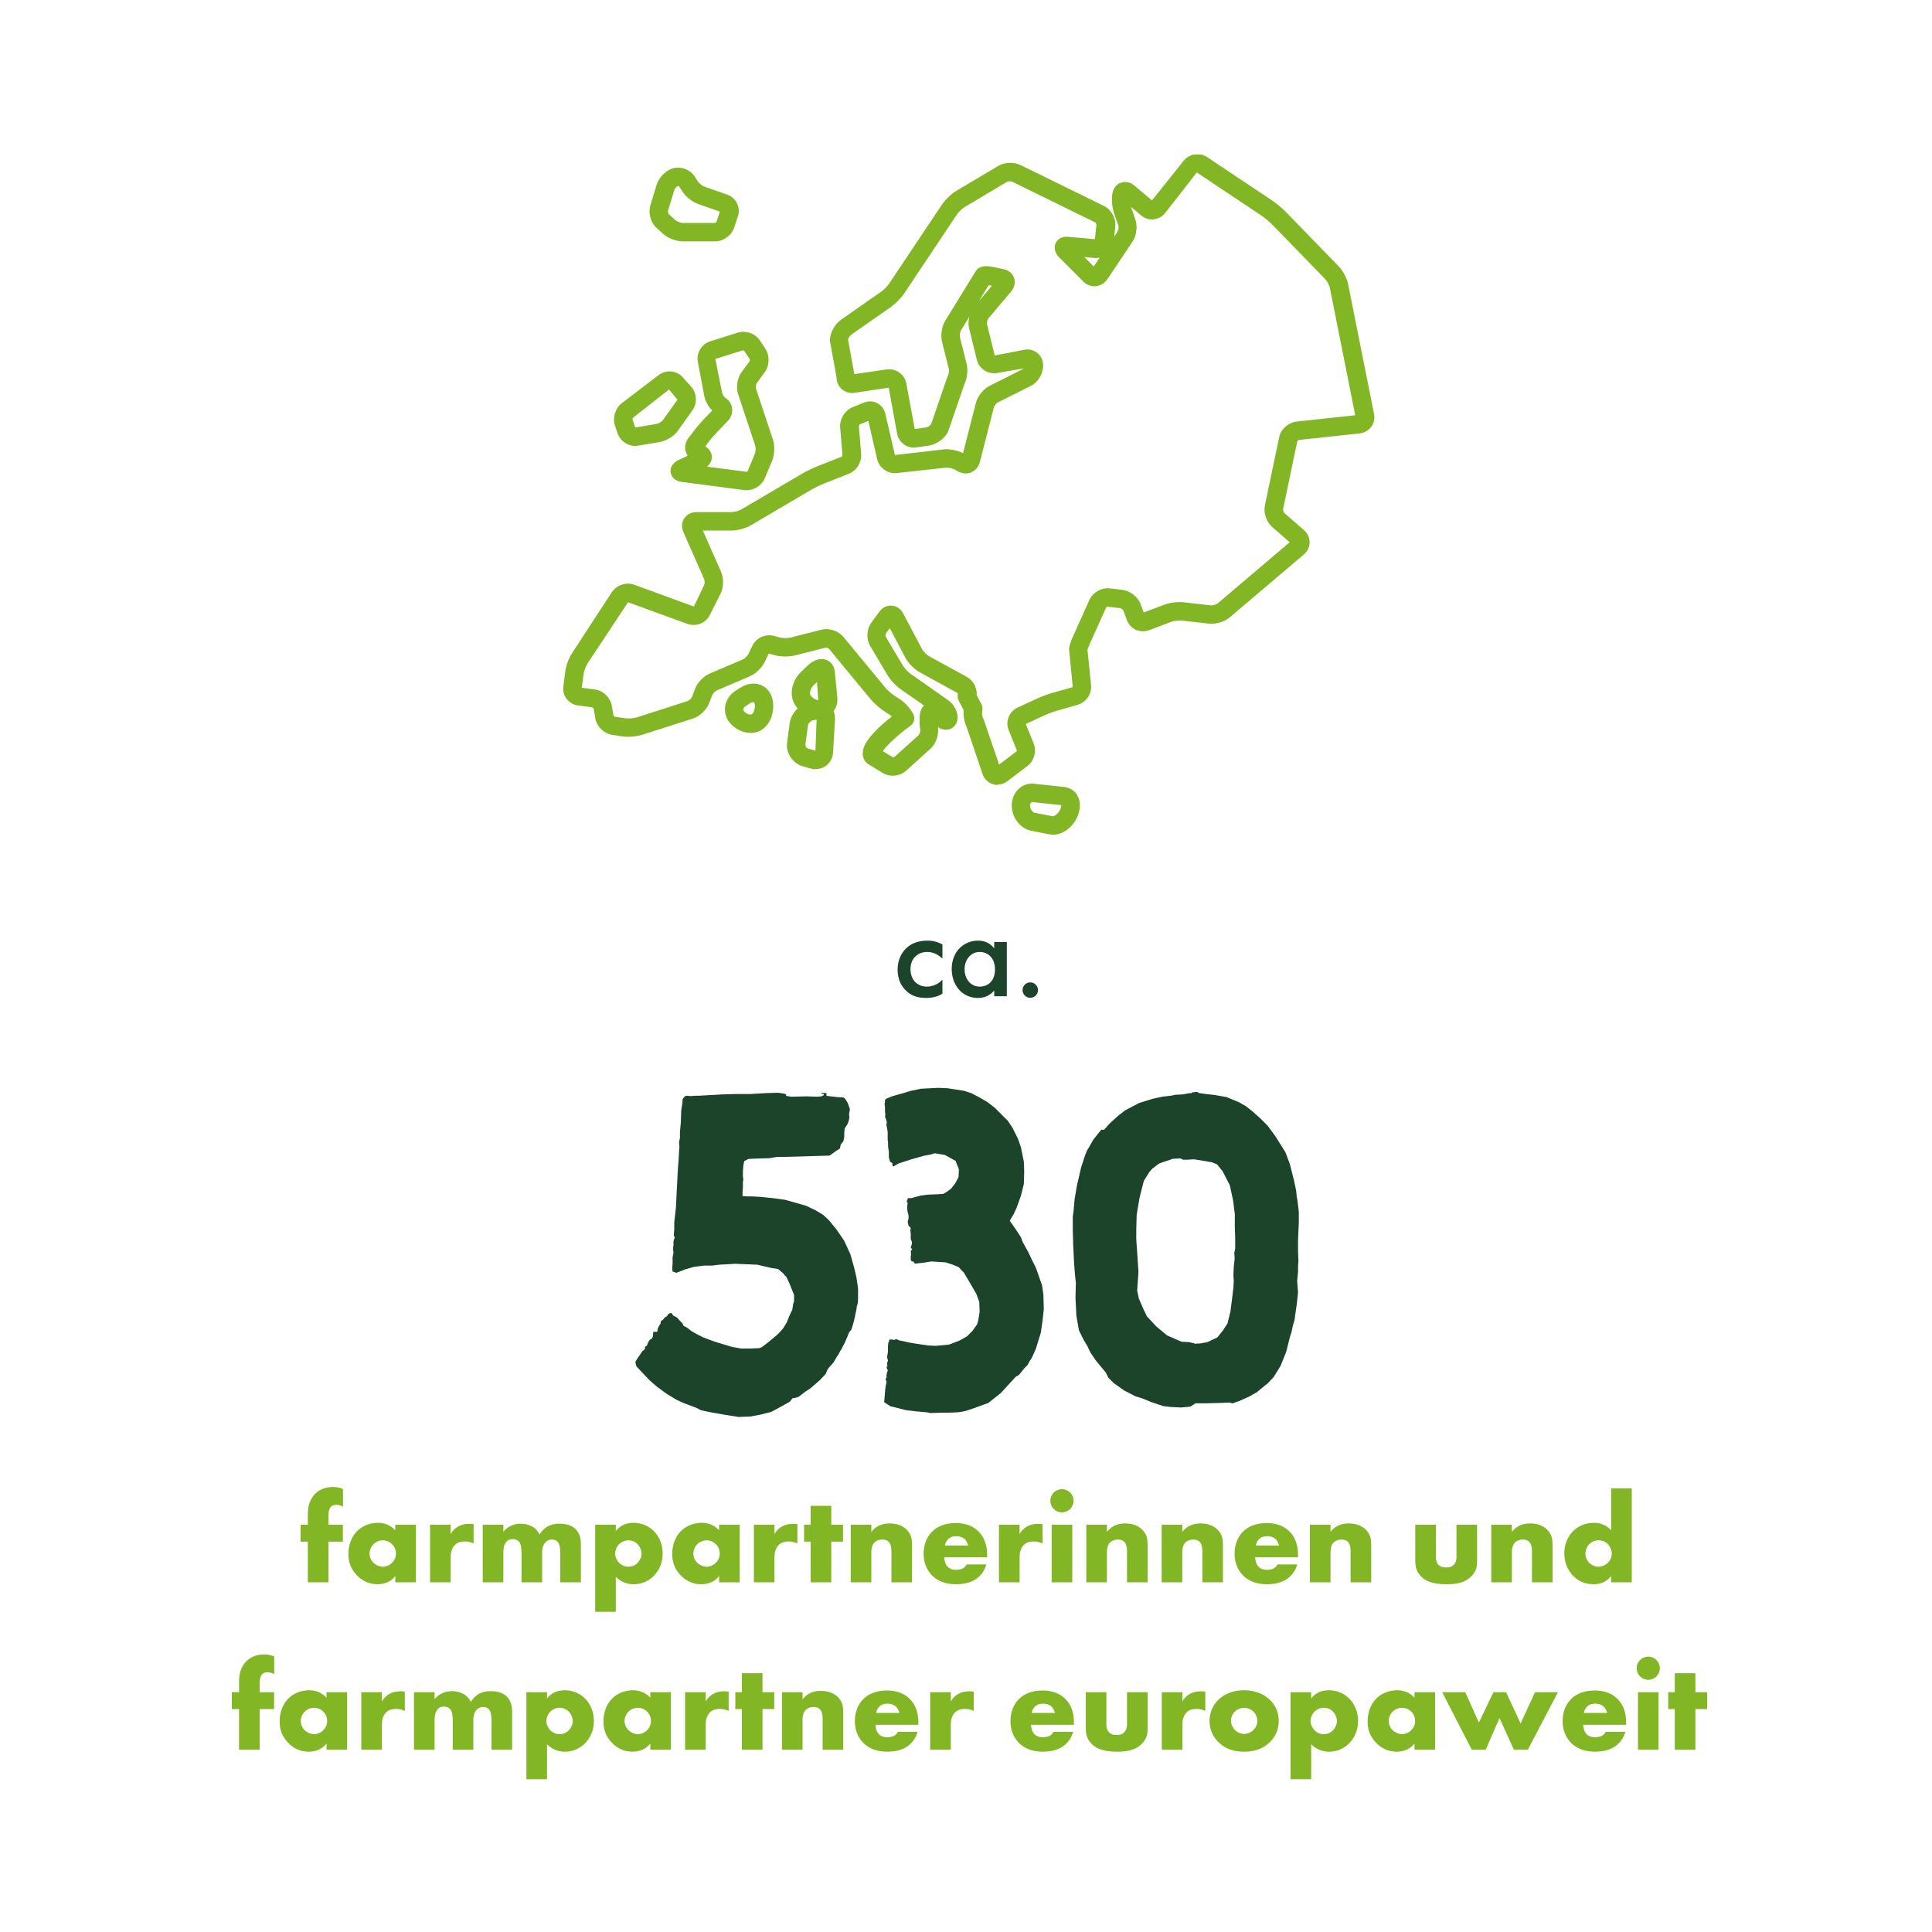 <?xml version="1.0" encoding="UTF-8"?>
<svg xmlns="http://www.w3.org/2000/svg" width="500" height="500" viewBox="0 0 500 500" fill="none">
  <g clip-path="url(#clip0_531_899)">
    <path d="M258.133 203.133C257.867 203.133 257.567 203.133 257.3 203.033C256.133 202.767 255.133 202.033 254.533 200.933C254.467 200.8 254.4 200.7 254.367 200.567L250.133 188.067C249.533 186.867 249.267 185.2 249.4 183.8L248.1 181.3C247.833 180.8 247.767 180.2 247.9 179.633C247.9 179.567 247.833 179.4 247.767 179.333L238 173.967C236.6 173.2 235.033 171.6 234.3 170.2L230.267 162.567L229.233 163.967C229.233 163.967 229.1 164.567 229.2 164.733L233.633 172.2C234.033 172.867 235 173.933 235.633 174.367L245.333 181.167C247 182.333 248 184.367 247.8 186.1C247.633 187.333 246.9 188.3 245.833 188.7C244.833 189.033 243.767 188.867 242.767 188.2V188.4C243 190.267 242.167 192.567 240.733 193.833L234.5 199.467C232.9 200.933 230.267 201.167 228.433 200.033L224.7 197.767C224.5 197.633 224.3 197.5 224.133 197.3C223.467 196.533 223.167 195.533 223.3 194.467C223.633 191.533 227.767 187.8 230.8 185.433C230.6 185.233 230.4 185.1 230.233 184.967L228.9 184.1C227.733 183.367 226.2 182 225.333 180.967L214.5 167.867C214.5 167.867 213.867 167.533 213.667 167.6L205.7 169.633C204.2 170 202.033 170 200.533 169.567L198.967 169.133L197.933 171.267C197.2 172.833 195.533 174.433 193.967 175.067L185.533 178.667C185.1 178.833 184.433 179.567 184.267 180L183.533 181.967C182.867 183.7 181.133 185.367 179.4 185.933L166.2 190.167C164.8 190.6 162.667 190.8 161.2 190.6L158.4 190.167C156.267 189.833 154.4 188 154.067 185.9L153.633 183.367C153.633 183.367 153.4 183.1 153.3 183.067L149.6 182.567C148.433 182.433 147.4 181.833 146.667 180.9C145.933 179.967 145.633 178.8 145.8 177.633L146.3 173.767C146.467 172.3 147.2 170.333 148.033 169.067L158.333 153.267C159.567 151.4 162.067 150.567 164.167 151.333L179.567 156.967L182.2 151.5C182.4 151.133 182.4 150.233 182.233 149.867L176.867 137.733C176.333 136.5 176.4 135.2 177.067 134.167C177.733 133.133 178.9 132.533 180.267 132.533H189.3C190 132.533 191.267 132.2 191.867 131.833L207.567 122.6C208.633 121.967 210.4 121.133 211.533 120.667L217.8 118.2C217.8 118.2 218.033 117.933 218.033 117.833L217.433 110.6C217.267 108.467 218.633 106.233 220.6 105.4L223.567 104.2C224.7 103.733 225.967 103.767 227.033 104.333C228.1 104.9 228.867 105.9 229.133 107.1L231.6 117.767L244.233 116.3C245.767 116.133 247.8 116.533 249.233 117.267L252.567 104.267C253 102.5 254.5 100.667 256.133 99.833L264.7 95.533C264.7 95.533 264.833 95.433 264.9 95.367L258 96.533C255.667 96.933 253.367 95.433 252.8 93.1L250.8 84.967C250.567 84.033 250.6 82.967 250.867 81.967L248.733 85.433C248.467 85.833 248.333 86.833 248.433 87.3L250.167 94.2C250.567 95.8 250.3 97.967 249.567 99.467L245.4 111.6C245.4 111.6 245.3 111.867 245.233 111.967C244.333 113.567 242.367 114.967 240.567 115.3L237.2 115.767C234.867 116.2 232.6 114.567 232.167 112.2L230 100.333L221.1 101.667C219.8 101.833 218.6 101.433 217.733 100.6C216.967 99.867 216.5 98.8 216.5 97.7L214.8 88.333C214.767 88.133 214.767 87.933 214.8 87.733C214.933 85.9 216.133 83.8 217.633 82.767L228.033 75.5C228.733 75.033 229.767 73.967 230.2 73.267L243.8 52.9C244.6 51.7 246.167 50.2 247.433 49.433L258.3 42.967C259.933 41.967 262.4 41.867 264.133 42.733L285.7 53.3C287.6 54.233 288.867 56.5 288.633 58.6L288.367 61.233L289.233 59.9C289.433 59.6 289.567 58.767 289.433 58.4L288.333 55.267C287.833 53.8 287.633 51.7 287.867 50.2C288.067 48.8 288.867 47.733 290.067 47.3C291.233 46.867 292.533 47.133 293.633 48.067L298.133 51.867L306.3 41.633C307.8 39.767 310.5 39.367 312.467 40.7L329.2 51.867C330.3 52.6 331.8 53.833 332.7 54.767L346.467 68.933C347.567 70.067 348.6 72.033 348.9 73.567L355.6 107.1C355.833 108.3 355.6 109.5 354.867 110.467C354.167 111.4 353.067 112.033 351.867 112.167L336.1 113.867C336.1 113.867 335.767 114.1 335.733 114.2L332.067 131.733C332 132 332.2 132.6 332.4 132.767L337.5 137.233C338.433 138.033 338.933 139.2 338.933 140.367C338.933 141.567 338.367 142.7 337.433 143.5L318.267 159.767C316.933 160.9 314.667 161.6 312.9 161.4L305.833 160.6C305.067 160.5 303.733 160.7 303 160.967L297.367 163.1C296.233 163.5 295.067 163.467 293.967 163C292.9 162.5 292.067 161.633 291.667 160.533L290.733 158.033C290.633 157.8 290.167 157.433 289.933 157.4L286.633 157C286.633 157 286.3 157.133 286.267 157.233L282 166.7C281.733 167.333 281.533 167.867 281.433 168.133L282.367 177.3C282.6 179.567 281.1 181.767 278.9 182.4L273.767 183.867C272.8 184.133 271.233 184.7 270.3 185.133L265.467 187.367L267.5 192.367C268.333 194.4 267.633 196.933 265.867 198.267L260.667 202.2C259.933 202.767 259.033 203.067 258.133 203.067V203.133ZM252.667 179.733L254 182.267C254.267 182.767 254.333 183.367 254.2 183.933C254.067 184.433 254.2 185.5 254.467 185.967C254.533 186.1 254.6 186.2 254.633 186.333L258.567 197.867L263.067 194.467C263.067 194.467 263.167 194.233 263.133 194.133L261.033 188.933C260.133 186.733 261.167 184.133 263.333 183.133L268.367 180.8C269.5 180.267 271.333 179.6 272.533 179.267L277.633 177.833L276.7 168.333C276.667 168 276.567 167.233 277.667 164.767L281.933 155.267C282.8 153.3 285.133 152 287.267 152.267L290.533 152.667C292.533 152.933 294.5 154.467 295.2 156.367L296 158.5L301.3 156.5C302.733 155.967 304.833 155.7 306.333 155.867L313.4 156.667C313.867 156.733 314.8 156.433 315.167 156.133L333.767 140.333L329.233 136.367C327.733 135.067 326.933 132.7 327.367 130.733L331.033 113.2C331.467 111.1 333.4 109.333 335.533 109.1L350.733 107.467L344.167 74.5C344.033 73.867 343.433 72.7 342.967 72.233L329.2 58.067C328.533 57.4 327.267 56.333 326.467 55.8L309.733 44.633L301.533 55.133C300.8 56.067 299.733 56.633 298.533 56.767C297.333 56.867 296.2 56.5 295.3 55.733L292.733 53.567C292.733 53.567 292.733 53.633 292.733 53.667L293.833 56.8C294.433 58.567 294.133 60.967 293.1 62.533L286.6 72.233C285.9 73.267 284.833 73.933 283.633 74.067C282.433 74.2 281.267 73.767 280.367 72.867L274.1 66.6C272.467 64.933 273 63.367 273.2 62.933C273.4 62.5 274.233 61.033 276.567 61.3L283.367 61.9L283.767 58.1C283.767 58.1 283.6 57.633 283.467 57.567L261.9 47C261.6 46.867 260.867 46.9 260.6 47.067L249.733 53.533C249.067 53.933 248.033 54.9 247.633 55.533L234.033 75.9C233.267 77.067 231.8 78.567 230.633 79.4L220.233 86.667C219.967 86.867 219.6 87.467 219.467 87.867L221.1 96.833L229.5 95.6C231.933 95.3 234.167 96.933 234.567 99.3L236.733 111.033L239.8 110.6C240.067 110.533 240.7 110.133 240.967 109.8L245.1 97.767C245.1 97.767 245.2 97.5 245.267 97.367C245.533 96.9 245.667 95.867 245.533 95.367L243.8 88.467C243.367 86.767 243.733 84.433 244.667 82.933L252.5 70.2C253.267 68.933 254.733 68.6 257.233 69.133L259.633 69.633C261 69.9 262.033 70.733 262.433 71.933C262.833 73.133 262.567 74.4 261.667 75.467L255.767 82.433C255.533 82.7 255.367 83.5 255.433 83.867L257.433 92L265.2 90.5C266.433 90.3 267.633 90.633 268.533 91.4C269.433 92.167 269.967 93.333 269.967 94.567C269.967 96.8 268.633 98.933 266.833 99.833L258.267 104.133C257.867 104.333 257.3 105.033 257.2 105.467L253.6 119.533C253.3 120.767 252.467 121.767 251.367 122.233C250.267 122.7 248.967 122.6 247.867 121.967L247.133 121.533C246.6 121.233 245.4 120.967 244.8 121.033L232.067 122.433C229.767 122.667 227.533 121.1 227 118.833L224.733 108.933L222.5 109.833C222.5 109.833 222.267 110.133 222.267 110.233L222.867 117.467C223.033 119.633 221.667 121.867 219.633 122.633L213.367 125.1C212.433 125.467 210.9 126.2 210.033 126.7L194.333 135.933C193 136.733 190.9 137.3 189.333 137.3H181.9L186.6 147.967C187.333 149.633 187.3 152.033 186.467 153.667L183.7 159.167C182.667 161.267 180.133 162.267 177.933 161.467L162.533 155.867L152.033 171.733C151.6 172.367 151.133 173.7 151.033 174.467L150.567 178L153.933 178.433C156.067 178.7 157.967 180.533 158.333 182.667L158.767 185.167C158.767 185.167 159 185.467 159.133 185.5L161.9 185.9C162.633 186 164.033 185.9 164.767 185.667L177.967 181.433C178.333 181.3 178.967 180.7 179.1 180.333L179.833 178.367C180.433 176.7 182.067 175 183.7 174.3L192.167 170.7C192.667 170.5 193.467 169.733 193.7 169.233L194.7 167.133C195.667 165.067 198.167 163.967 200.333 164.567L201.9 165C202.567 165.167 203.9 165.2 204.6 165L212.567 162.967C214.567 162.467 216.967 163.233 218.267 164.833L229.1 177.933C229.633 178.6 230.833 179.633 231.567 180.1L232.9 180.967C234.2 181.8 235.667 183.433 236.367 184.833C236.9 185.867 236.567 187.167 235.633 187.833C232.5 190.067 229.467 192.9 228.467 194.4L231.033 195.967C231.033 195.967 231.367 195.967 231.433 195.933L237.667 190.333C237.933 190.1 238.2 189.367 238.167 189L238.033 187.833C237.933 186.833 237.867 184.8 238.433 183.533C238.6 183.167 238.833 182.833 239.1 182.567L233 178.3C231.8 177.467 230.367 175.9 229.633 174.633L225.2 167.167C224.133 165.367 224.267 162.833 225.5 161.133L227.567 158.333C228.367 157.233 229.5 156.633 230.8 156.733C232.033 156.833 233.133 157.567 233.767 158.8L238.633 168C238.933 168.567 239.833 169.5 240.4 169.8L250.2 175.167C251.833 176.067 252.833 177.9 252.8 179.767L252.667 179.733ZM255.867 73.8L253.333 77.933L256.7 73.967L256.233 73.867C256.233 73.867 255.967 73.833 255.867 73.8ZM280.633 66.533L283.067 68.967L284.6 66.667C284.167 66.767 283.7 66.8 283.233 66.767L280.633 66.533Z" fill="#83B624"></path>
    <path d="M193.2 126.867C193 126.867 192.8 126.867 192.6 126.833L176.5 124.733C174.167 124.433 173.667 122.933 173.567 122.3C173.467 121.667 173.467 120.1 175.6 119.067L177.967 117.933C177.733 117.567 177.567 117.167 177.433 116.767C177.133 115.6 177.4 114.367 178.167 113.367L179.4 111.733C180.133 110.767 181.367 109.3 182.233 108.4L184.333 106.233C183.333 105.267 182.5 103.8 182.267 102.467L180.6 93.667C180.167 91.367 181.567 89.033 183.8 88.333L190.9 86.1C193 85.433 195.467 86.3 196.667 88.133L198.067 90.233C199.233 92 199.167 94.6 197.933 96.3L195.867 99.133C195.667 99.433 195.533 100.2 195.633 100.533L200.033 113.767C200.567 115.367 200.467 117.667 199.833 119.233L197.933 123.767C197.167 125.6 195.2 126.867 193.233 126.867H193.2ZM182.933 120.767L193.2 122.1C193.2 122.1 193.467 122 193.5 121.933L195.367 117.4C195.567 116.9 195.633 115.767 195.433 115.267L191.033 102.033C190.433 100.233 190.8 97.833 191.933 96.3L194 93.5C194 93.5 194.1 93.033 194 92.9L192.6 90.8C192.6 90.8 192.333 90.667 192.233 90.667L185.133 92.9L186.867 101.6C186.967 102.1 187.433 102.767 187.667 102.933C188.633 103.533 189.3 104.5 189.467 105.633C189.633 106.833 189.2 108.067 188.3 109L185.633 111.767C184.933 112.5 183.8 113.8 183.2 114.633L182.533 115.533C183.6 116.167 184.2 117.167 184.233 118.267C184.233 119.233 183.767 120.133 182.933 120.8V120.767Z" fill="#83B624"></path>
    <path d="M164.433 115.433C162.467 115.433 160.533 114.133 159.867 112.233L159.167 110.167C158.467 108.133 159.233 105.633 160.933 104.333L170.5 97.033C172.4 95.6 175.133 95.867 176.7 97.633L178.867 100.067C180.367 101.733 180.5 104.4 179.2 106.2L175.467 111.433C174.467 112.867 172.467 114.1 170.733 114.4L165.167 115.333C164.9 115.367 164.667 115.4 164.4 115.4L164.433 115.433ZM173.133 100.8L163.833 108.1C163.833 108.1 163.667 108.467 163.7 108.6L164.4 110.633L169.967 109.7C170.467 109.633 171.333 109.067 171.6 108.667L175.333 103.433L173.133 100.8Z" fill="#83B624"></path>
    <path d="M185.033 62.467H176.7C175 62.467 172.833 61.633 171.567 60.5L169.9 58.967C168.4 57.6 167.733 55.167 168.3 53.2L169.967 47.733C170.533 45.933 172.233 44.167 174.033 43.6C176.133 42.933 178.6 43.833 179.8 45.7L180.6 46.933C180.9 47.433 181.8 48.133 182.367 48.333L188.2 50.367C190.5 51.167 191.733 53.667 190.967 55.967L190 58.9C189.333 60.933 187.2 62.467 185.067 62.467H185.033ZM175.467 48.133C175.167 48.233 174.633 48.767 174.533 49.1L172.867 54.567C172.8 54.767 172.967 55.267 173.1 55.433L174.767 56.967C175.167 57.3 176.167 57.7 176.7 57.7H185.033C185.033 57.7 185.4 57.533 185.433 57.4L186.3 54.767L180.767 52.833C179.2 52.3 177.4 50.867 176.533 49.467L175.767 48.233C175.767 48.233 175.567 48.133 175.467 48.133Z" fill="#83B624"></path>
    <path d="M211.1 199.067C210.633 199.067 210.167 199 209.7 198.867L207.7 198.3C205.1 197.533 203.333 194.833 203.7 192.167L204.367 187.167C204.7 184.633 206.867 182.333 209.367 181.8L210.667 181.533C212.1 181.233 213.533 181.567 214.6 182.467C215.633 183.367 216.2 184.733 216.1 186.233L215.6 194.7C215.5 196.167 214.833 197.467 213.7 198.233C212.933 198.767 212.033 199.033 211.1 199.033V199.067ZM209.033 193.7L211.033 194.267L211.333 186.233L210.333 186.433C209.8 186.533 209.167 187.233 209.1 187.733L208.433 192.733C208.4 193.1 208.7 193.567 209.033 193.667V193.7Z" fill="#83B624"></path>
    <path d="M211.8 185.967C209.4 185.967 206.667 184.267 205.5 181.967C204.233 179.5 205.033 176.033 207.333 173.867L209.067 172.2C210.633 170.733 212.367 170.233 213.833 170.767C215.1 171.233 215.933 172.433 216.067 173.933L216.7 180.567C216.833 181.967 216.367 183.367 215.467 184.367C214.533 185.367 213.2 185.967 211.8 185.967ZM211.467 176.5L210.567 177.333C209.7 178.167 209.5 179.4 209.7 179.8C210.1 180.533 211.167 181.2 211.767 181.2L211.433 176.5H211.467Z" fill="#83B624"></path>
    <path d="M272.433 216C272.1 216 271.8 216 271.467 215.9L266.867 215C264.033 214.433 261.833 211.567 261.833 208.467C261.833 206.767 262.5 205.167 263.7 204.1C264.767 203.133 266.167 202.667 267.6 202.833L275.433 203.667C276.833 203.8 278.067 204.6 278.767 205.767C279.667 207.267 279.7 209.233 278.9 211.2C277.7 214.1 275.067 216.033 272.467 216.033L272.433 216ZM267.767 210.333L272.367 211.233C272.733 211.333 273.9 210.667 274.433 209.367C274.633 208.9 274.667 208.567 274.633 208.367L267.067 207.567C266.733 207.767 266.567 208.033 266.567 208.467C266.567 209.433 267.267 210.233 267.733 210.333H267.767Z" fill="#83B624"></path>
    <path d="M194.2 189.667C192.5 189.667 190.7 188.933 189.3 187.533C188.067 186.3 187.467 184.667 187.633 183.033C187.8 181.333 188.833 179.733 190.4 178.733L191.5 178.033C193.167 176.933 195.067 176.633 196.7 177.2C198.133 177.7 199.233 178.833 199.733 180.333C200.667 183.133 199.833 186.6 197.767 188.4C196.767 189.267 195.5 189.7 194.2 189.7V189.667ZM194.867 181.7C194.667 181.7 194.4 181.8 194.1 182L193 182.733C192.633 182.967 192.4 183.267 192.367 183.567C192.367 183.767 192.433 184 192.667 184.2C193.433 184.967 194.367 185.033 194.633 184.8C195.2 184.3 195.567 182.867 195.233 181.833C195.133 181.767 195.033 181.733 194.9 181.733L194.867 181.7Z" fill="#83B624"></path>
    <path d="M441.8 442.3V437.933H438.767V433.033H433.433V437.933H431.733V442.3H433.433V452.833H438.767V442.3H441.8ZM423.567 431.733C423.567 433.4 424.9 434.733 426.567 434.733C428.233 434.733 429.567 433.4 429.567 431.733C429.567 430.067 428.233 428.733 426.567 428.733C424.9 428.733 423.567 430.067 423.567 431.733ZM423.9 452.833H429.233V437.933H423.9V452.833ZM409.9 443.3C410 442.633 410.333 442.1 410.7 441.7C411.267 441.133 411.967 440.9 412.867 440.9C413.4 440.9 414.367 441 415.067 441.7C415.467 442.1 415.8 442.733 415.933 443.3H409.9ZM420.833 445.8C420.833 444.133 420.567 441.533 418.467 439.533C416.7 437.867 414.467 437.5 412.733 437.5C409.8 437.5 407.867 438.467 406.633 439.667C405.333 440.933 404.4 442.933 404.4 445.433C404.4 448.267 405.633 450.1 406.6 451.067C408.433 452.9 410.8 453.333 412.767 453.333C416 453.333 417.733 452.333 418.833 451.267C419.933 450.2 420.4 449.033 420.633 448.2H415.533C415.3 448.667 414.933 449 414.6 449.2C413.933 449.567 413 449.6 412.867 449.6C411.667 449.6 411 449.2 410.667 448.867C410.033 448.233 409.733 447.167 409.733 446.367H420.833V445.8ZM373.233 437.933L380.9 452.833H384.5L388.067 444.633L391.8 452.833H395.4L403.2 437.933H397.267L393.533 446.033L389.767 437.933H386.5L382.733 445.8L379.2 437.933H373.233ZM362.8 441.967C363.933 441.967 364.7 442.467 365.2 442.933C366.033 443.733 366.233 444.667 366.233 445.367C366.233 446.567 365.7 447.3 365.233 447.767C364.567 448.433 363.7 448.8 362.833 448.8C361.967 448.8 361 448.333 360.433 447.8C359.767 447.167 359.4 446.233 359.4 445.367C359.4 444.6 359.733 443.633 360.467 442.933C361.233 442.2 362.133 441.967 362.8 441.967ZM366.067 439.367C365.433 438.667 364 437.433 361.6 437.433C359.467 437.433 357.5 438.267 356.233 439.533C355.033 440.733 353.933 442.7 353.933 445.5C353.933 447.733 354.633 449.433 356.067 450.967C357.867 452.867 359.833 453.333 361.433 453.333C362.9 453.333 364.833 452.9 366.067 451.2V452.833H371.4V437.933H366.067V439.367ZM342.6 441.967C343.533 441.967 344.367 442.333 344.967 442.967C345.633 443.633 346 444.6 346 445.433C346 446.333 345.533 447.233 344.967 447.8C344.367 448.433 343.533 448.8 342.6 448.8C341.667 448.8 340.833 448.433 340.2 447.8C339.633 447.233 339.167 446.3 339.167 445.433C339.167 444.567 339.533 443.633 340.2 442.967C340.833 442.333 341.7 441.967 342.6 441.967ZM339.333 451.4C341 453.133 343 453.333 343.967 453.333C345.467 453.333 347.4 452.9 349.067 451.267C350.5 449.867 351.467 447.867 351.467 445.367C351.467 442.867 350.433 440.833 349.2 439.6C348 438.4 346.2 437.433 343.9 437.433C341.6 437.433 340.267 438.4 339.333 439.567V437.933H334V460.467H339.333V451.4ZM330.933 445.367C330.933 442.7 329.733 440.967 328.633 439.9C327.4 438.733 325.267 437.433 321.967 437.433C318.667 437.433 316.567 438.7 315.333 439.9C314.233 440.967 313.033 442.7 313.033 445.367C313.033 447.367 313.7 449.267 315.333 450.867C317.4 452.9 319.8 453.333 321.967 453.333C324.367 453.333 326.667 452.8 328.633 450.867C330.267 449.267 330.933 447.367 330.933 445.367ZM322 441.967C322.833 441.967 323.767 442.367 324.367 442.933C325.033 443.6 325.4 444.567 325.4 445.367C325.4 446.233 325.033 447.1 324.367 447.733C323.733 448.367 322.867 448.733 322 448.733C321.133 448.733 320.233 448.367 319.6 447.733C319 447.133 318.567 446.267 318.567 445.367C318.567 444.467 318.933 443.567 319.6 442.933C320.2 442.367 321.133 441.967 322 441.967ZM300.667 452.833H306V446.467C306 445.667 306.067 444.1 307.2 443.067C307.967 442.367 308.933 442.267 309.633 442.267C310.933 442.267 311.667 442.667 311.933 442.8V437.767C311.233 437.767 311 437.7 310.867 437.7C309.867 437.7 308.9 437.867 308.1 438.3C307.3 438.7 306.533 439.367 306 440.367V437.933H300.667V452.833ZM281 437.933V447.233C281 448.667 281.267 450 282.4 451.2C284.167 453.1 286.9 453.333 289.133 453.333C291.167 453.333 293.733 453.133 295.567 451.233C296.9 449.867 297 448.5 297 447.233V437.933H291.667V446.267C291.667 446.933 291.567 447.7 290.9 448.367C290.3 448.933 289.667 449 289 449C288.333 449 287.667 448.9 287.133 448.433C286.433 447.8 286.333 446.867 286.333 446.267V437.933H281ZM267 443.3C267.1 442.633 267.433 442.1 267.8 441.7C268.367 441.133 269.067 440.9 269.967 440.9C270.5 440.9 271.467 441 272.167 441.7C272.567 442.1 272.9 442.733 273.033 443.3H267ZM277.933 445.8C277.933 444.133 277.667 441.533 275.567 439.533C273.8 437.867 271.567 437.5 269.833 437.5C266.9 437.5 264.967 438.467 263.733 439.667C262.433 440.933 261.5 442.933 261.5 445.433C261.5 448.267 262.733 450.1 263.7 451.067C265.533 452.9 267.9 453.333 269.867 453.333C273.1 453.333 274.833 452.333 275.933 451.267C277.033 450.2 277.5 449.033 277.733 448.2H272.633C272.4 448.667 272.033 449 271.7 449.2C271.033 449.567 270.1 449.6 269.967 449.6C268.767 449.6 268.1 449.2 267.767 448.867C267.133 448.233 266.833 447.167 266.833 446.367H277.933V445.8ZM240.733 452.833H246.067V446.467C246.067 445.667 246.133 444.1 247.267 443.067C248.033 442.367 249 442.267 249.7 442.267C251 442.267 251.733 442.667 252 442.8V437.767C251.3 437.767 251.067 437.7 250.933 437.7C249.933 437.7 248.967 437.867 248.167 438.3C247.367 438.7 246.6 439.367 246.067 440.367V437.933H240.733V452.833ZM226.733 443.3C226.833 442.633 227.167 442.1 227.533 441.7C228.1 441.133 228.8 440.9 229.7 440.9C230.233 440.9 231.2 441 231.9 441.7C232.3 442.1 232.633 442.733 232.767 443.3H226.733ZM237.667 445.8C237.667 444.133 237.4 441.533 235.3 439.533C233.533 437.867 231.3 437.5 229.567 437.5C226.633 437.5 224.7 438.467 223.467 439.667C222.167 440.933 221.233 442.933 221.233 445.433C221.233 448.267 222.467 450.1 223.433 451.067C225.267 452.9 227.633 453.333 229.6 453.333C232.833 453.333 234.567 452.333 235.667 451.267C236.767 450.2 237.233 449.033 237.467 448.2H232.367C232.133 448.667 231.767 449 231.433 449.2C230.767 449.567 229.833 449.6 229.7 449.6C228.5 449.6 227.833 449.2 227.5 448.867C226.867 448.233 226.567 447.167 226.567 446.367H237.667V445.8ZM202.367 452.833H207.7V444.833C207.7 443.933 208.033 442.967 208.567 442.467C209 442.067 209.7 441.767 210.533 441.767C211.067 441.767 211.733 441.867 212.233 442.4C212.933 443.133 212.9 444.433 212.9 445.3V452.833H218.233V443.367C218.233 441.733 218.1 440.467 216.833 439.2C215.6 437.967 213.967 437.6 212.433 437.6C211.133 437.6 209.167 437.867 207.7 439.8V437.933H202.367V452.833ZM200.367 442.3V437.933H197.333V433.033H192V437.933H190.3V442.3H192V452.833H197.333V442.3H200.367ZM177.3 452.833H182.633V446.467C182.633 445.667 182.7 444.1 183.833 443.067C184.6 442.367 185.567 442.267 186.267 442.267C187.567 442.267 188.3 442.667 188.567 442.8V437.767C187.867 437.767 187.633 437.7 187.5 437.7C186.5 437.7 185.533 437.867 184.733 438.3C183.933 438.7 183.167 439.367 182.633 440.367V437.933H177.3V452.833ZM165.033 441.967C166.167 441.967 166.933 442.467 167.433 442.933C168.267 443.733 168.467 444.667 168.467 445.367C168.467 446.567 167.933 447.3 167.467 447.767C166.8 448.433 165.933 448.8 165.067 448.8C164.2 448.8 163.233 448.333 162.667 447.8C162 447.167 161.633 446.233 161.633 445.367C161.633 444.6 161.967 443.633 162.7 442.933C163.467 442.2 164.367 441.967 165.033 441.967ZM168.3 439.367C167.667 438.667 166.233 437.433 163.833 437.433C161.7 437.433 159.733 438.267 158.467 439.533C157.267 440.733 156.167 442.7 156.167 445.5C156.167 447.733 156.867 449.433 158.3 450.967C160.1 452.867 162.067 453.333 163.667 453.333C165.133 453.333 167.067 452.9 168.3 451.2V452.833H173.633V437.933H168.3V439.367ZM144.833 441.967C145.767 441.967 146.6 442.333 147.2 442.967C147.867 443.633 148.233 444.6 148.233 445.433C148.233 446.333 147.767 447.233 147.2 447.8C146.6 448.433 145.767 448.8 144.833 448.8C143.9 448.8 143.067 448.433 142.433 447.8C141.867 447.233 141.4 446.3 141.4 445.433C141.4 444.567 141.767 443.633 142.433 442.967C143.067 442.333 143.933 441.967 144.833 441.967ZM141.567 451.4C143.233 453.133 145.233 453.333 146.2 453.333C147.7 453.333 149.633 452.9 151.3 451.267C152.733 449.867 153.7 447.867 153.7 445.367C153.7 442.867 152.667 440.833 151.433 439.6C150.233 438.4 148.433 437.433 146.133 437.433C143.833 437.433 142.5 438.4 141.567 439.567V437.933H136.233V460.467H141.567V451.4ZM107.133 452.833H112.467V445.467C112.467 444.533 112.467 443.1 113.4 442.2C113.833 441.767 114.3 441.667 114.867 441.667C115.4 441.667 116 441.767 116.467 442.267C117.067 442.9 117.167 444.033 117.167 445.467V452.833H122.5V445.2C122.5 444.467 122.567 443.233 123.467 442.367C123.933 441.933 124.433 441.767 125.033 441.767C125.733 441.767 126.133 442 126.433 442.267C127.033 442.833 127.2 443.9 127.2 445.467V452.833H132.533V443.133C132.533 442.1 132.467 440.333 131.133 439.033C129.9 437.833 128.1 437.667 127 437.667C126 437.667 124.967 437.8 123.9 438.4C123.233 438.767 122.467 439.4 121.867 440.467C121.5 439.733 120.9 438.9 119.8 438.333C119 437.9 118 437.667 116.933 437.667C115.467 437.667 113.733 438.2 112.467 439.733V437.933H107.133V452.833ZM93.5 452.833H98.833V446.467C98.833 445.667 98.9 444.1 100.033 443.067C100.8 442.367 101.767 442.267 102.467 442.267C103.767 442.267 104.5 442.667 104.767 442.8V437.767C104.067 437.767 103.833 437.7 103.7 437.7C102.7 437.7 101.733 437.867 100.933 438.3C100.133 438.7 99.367 439.367 98.833 440.367V437.933H93.5V452.833ZM81.233 441.967C82.367 441.967 83.133 442.467 83.633 442.933C84.467 443.733 84.667 444.667 84.667 445.367C84.667 446.567 84.133 447.3 83.667 447.767C83 448.433 82.133 448.8 81.267 448.8C80.4 448.8 79.433 448.333 78.867 447.8C78.2 447.167 77.833 446.233 77.833 445.367C77.833 444.6 78.167 443.633 78.9 442.933C79.667 442.2 80.567 441.967 81.233 441.967ZM84.5 439.367C83.867 438.667 82.433 437.433 80.033 437.433C77.9 437.433 75.933 438.267 74.667 439.533C73.467 440.733 72.367 442.7 72.367 445.5C72.367 447.733 73.067 449.433 74.5 450.967C76.3 452.867 78.267 453.333 79.867 453.333C81.333 453.333 83.267 452.9 84.5 451.2V452.833H89.833V437.933H84.5V439.367ZM70.933 442.3V437.933H67.2V435.833C67.2 435.1 67.233 433.967 67.8 433.333C68.033 433.067 68.5 432.767 69.3 432.767C69.6 432.767 70.233 432.833 70.967 433.267V428.667C70.2 428.367 69.4 428.167 68.4 428.167C66.633 428.167 64.6 428.7 63.233 430.533C62.033 432.133 61.867 433.833 61.867 435.433V437.933H60V442.3H61.867V452.833H67.2V442.3H70.933Z" fill="#83B624"></path>
    <path d="M413.7 405.467C412.933 405.467 412.067 405.2 411.333 404.467C410.633 403.767 410.3 402.9 410.3 402.133C410.3 401.133 410.733 400.2 411.333 399.6C411.8 399.133 412.567 398.633 413.7 398.633C414.7 398.633 415.533 399 416.133 399.633C416.667 400.2 417.133 401.2 417.133 402.033C417.133 402.933 416.7 403.933 416 404.567C415.433 405.067 414.567 405.467 413.7 405.467ZM422.3 385.2H416.967V396.033C416 395 414.567 394.1 412.533 394.1C410.7 394.1 408.733 394.7 407.267 396.1C405.9 397.4 404.833 399.467 404.833 402C404.833 404.367 405.733 406.467 407.233 407.933C408.633 409.3 410.333 410 412.467 410C413.5 410 415.467 409.8 416.967 407.867V409.5H422.3V385.2ZM385.933 409.5H391.267V401.5C391.267 400.6 391.6 399.633 392.133 399.133C392.567 398.733 393.267 398.433 394.1 398.433C394.633 398.433 395.3 398.533 395.8 399.067C396.5 399.8 396.467 401.1 396.467 401.967V409.5H401.8V400.033C401.8 398.4 401.667 397.133 400.4 395.867C399.167 394.633 397.533 394.267 396 394.267C394.7 394.267 392.733 394.533 391.267 396.467V394.6H385.933V409.5ZM366.267 394.6V403.9C366.267 405.333 366.533 406.667 367.667 407.867C369.433 409.767 372.167 410 374.4 410C376.433 410 379 409.8 380.833 407.9C382.167 406.533 382.267 405.167 382.267 403.9V394.6H376.933V402.933C376.933 403.6 376.833 404.367 376.167 405.033C375.567 405.6 374.933 405.667 374.267 405.667C373.633 405.667 372.933 405.567 372.4 405.1C371.7 404.467 371.6 403.533 371.6 402.933V394.6H366.267ZM339 409.5H344.333V401.5C344.333 400.6 344.667 399.633 345.2 399.133C345.633 398.733 346.333 398.433 347.167 398.433C347.7 398.433 348.367 398.533 348.867 399.067C349.567 399.8 349.533 401.1 349.533 401.967V409.5H354.867V400.033C354.867 398.4 354.733 397.133 353.467 395.867C352.233 394.633 350.6 394.267 349.067 394.267C347.767 394.267 345.8 394.533 344.333 396.467V394.6H339V409.5ZM325 399.967C325.1 399.3 325.433 398.767 325.8 398.367C326.367 397.8 327.067 397.567 327.967 397.567C328.5 397.567 329.467 397.667 330.167 398.367C330.567 398.767 330.9 399.4 331.033 399.967H325ZM335.933 402.467C335.933 400.8 335.667 398.2 333.567 396.2C331.8 394.533 329.567 394.167 327.833 394.167C324.9 394.167 322.967 395.133 321.733 396.333C320.433 397.6 319.5 399.6 319.5 402.1C319.5 404.933 320.733 406.767 321.7 407.733C323.533 409.567 325.9 410 327.867 410C331.1 410 332.833 409 333.933 407.933C335.033 406.867 335.5 405.7 335.733 404.867H330.633C330.4 405.333 330.033 405.667 329.7 405.867C329.033 406.233 328.1 406.267 327.967 406.267C326.767 406.267 326.1 405.867 325.767 405.533C325.133 404.9 324.833 403.833 324.833 403.033H335.933V402.467ZM300.633 409.5H305.967V401.5C305.967 400.6 306.3 399.633 306.833 399.133C307.267 398.733 307.967 398.433 308.8 398.433C309.333 398.433 310 398.533 310.5 399.067C311.2 399.8 311.167 401.1 311.167 401.967V409.5H316.5V400.033C316.5 398.4 316.367 397.133 315.1 395.867C313.867 394.633 312.233 394.267 310.7 394.267C309.4 394.267 307.433 394.533 305.967 396.467V394.6H300.633V409.5ZM281.133 409.5H286.467V401.5C286.467 400.6 286.8 399.633 287.333 399.133C287.767 398.733 288.467 398.433 289.3 398.433C289.833 398.433 290.5 398.533 291 399.067C291.7 399.8 291.667 401.1 291.667 401.967V409.5H297V400.033C297 398.4 296.867 397.133 295.6 395.867C294.367 394.633 292.733 394.267 291.2 394.267C289.9 394.267 287.933 394.533 286.467 396.467V394.6H281.133V409.5ZM271.833 388.4C271.833 390.067 273.167 391.4 274.833 391.4C276.5 391.4 277.833 390.067 277.833 388.4C277.833 386.733 276.5 385.4 274.833 385.4C273.167 385.4 271.833 386.733 271.833 388.4ZM272.167 409.5H277.5V394.6H272.167V409.5ZM258.533 409.5H263.867V403.133C263.867 402.333 263.933 400.767 265.067 399.733C265.833 399.033 266.8 398.933 267.5 398.933C268.8 398.933 269.533 399.333 269.8 399.467V394.433C269.1 394.4 268.867 394.367 268.733 394.367C267.733 394.367 266.767 394.533 265.967 394.967C265.167 395.367 264.4 396.033 263.867 397.033V394.6H258.533V409.5ZM244.533 399.967C244.633 399.3 244.967 398.767 245.333 398.367C245.9 397.8 246.6 397.567 247.5 397.567C248.033 397.567 249 397.667 249.7 398.367C250.1 398.767 250.433 399.4 250.567 399.967H244.533ZM255.467 402.467C255.467 400.8 255.2 398.2 253.1 396.2C251.333 394.533 249.1 394.167 247.367 394.167C244.433 394.167 242.5 395.133 241.267 396.333C239.967 397.6 239.033 399.6 239.033 402.1C239.033 404.933 240.267 406.767 241.233 407.733C243.067 409.567 245.433 410 247.4 410C250.633 410 252.367 409 253.467 407.933C254.567 406.867 255.033 405.7 255.267 404.867H250.167C249.933 405.333 249.567 405.667 249.233 405.867C248.567 406.233 247.633 406.267 247.5 406.267C246.3 406.267 245.633 405.867 245.3 405.533C244.667 404.9 244.367 403.833 244.367 403.033H255.467V402.467ZM220.167 409.5H225.5V401.5C225.5 400.6 225.833 399.633 226.367 399.133C226.8 398.733 227.5 398.433 228.333 398.433C228.867 398.433 229.533 398.533 230.033 399.067C230.733 399.8 230.7 401.1 230.7 401.967V409.5H236.033V400.033C236.033 398.4 235.9 397.133 234.633 395.867C233.4 394.633 231.767 394.267 230.233 394.267C228.933 394.267 226.967 394.533 225.5 396.467V394.6H220.167V409.5ZM218.167 398.967V394.6H215.133V389.7H209.8V394.6H208.1V398.967H209.8V409.5H215.133V398.967H218.167ZM195.1 409.5H200.433V403.133C200.433 402.333 200.5 400.767 201.633 399.733C202.4 399.033 203.367 398.933 204.067 398.933C205.367 398.933 206.1 399.333 206.367 399.467V394.433C205.667 394.4 205.433 394.367 205.3 394.367C204.3 394.367 203.333 394.533 202.533 394.967C201.733 395.367 200.967 396.033 200.433 397.033V394.6H195.1V409.5ZM182.833 398.633C183.967 398.633 184.733 399.133 185.233 399.6C186.067 400.4 186.267 401.333 186.267 402.033C186.267 403.233 185.733 403.967 185.267 404.433C184.6 405.1 183.733 405.467 182.867 405.467C182 405.467 181.033 405 180.467 404.467C179.8 403.833 179.433 402.9 179.433 402.033C179.433 401.267 179.767 400.3 180.5 399.6C181.267 398.867 182.167 398.633 182.833 398.633ZM186.1 396.033C185.467 395.333 184.033 394.1 181.633 394.1C179.5 394.1 177.533 394.933 176.267 396.2C175.067 397.4 173.967 399.367 173.967 402.167C173.967 404.4 174.667 406.1 176.1 407.633C177.9 409.533 179.867 410 181.467 410C182.933 410 184.867 409.567 186.1 407.867V409.5H191.433V394.6H186.1V396.033ZM162.633 398.633C163.567 398.633 164.4 399 165 399.633C165.667 400.3 166.033 401.267 166.033 402.1C166.033 403 165.567 403.9 165 404.467C164.4 405.1 163.567 405.467 162.633 405.467C161.7 405.467 160.867 405.1 160.233 404.467C159.667 403.9 159.2 402.967 159.2 402.1C159.2 401.233 159.567 400.3 160.233 399.633C160.867 399 161.733 398.633 162.633 398.633ZM159.367 408.067C161.033 409.8 163.033 410 164 410C165.5 410 167.433 409.567 169.1 407.933C170.533 406.533 171.5 404.533 171.5 402.033C171.5 399.533 170.467 397.5 169.233 396.267C168.033 395.067 166.233 394.1 163.933 394.1C161.633 394.1 160.3 395.067 159.367 396.233V394.6H154.033V417.133H159.367V408.067ZM124.933 409.5H130.267V402.133C130.267 401.2 130.267 399.767 131.2 398.867C131.633 398.433 132.1 398.333 132.667 398.333C133.2 398.333 133.8 398.433 134.267 398.933C134.867 399.567 134.967 400.7 134.967 402.133V409.5H140.3V401.867C140.3 401.133 140.367 399.9 141.267 399.033C141.733 398.6 142.233 398.433 142.833 398.433C143.533 398.433 143.933 398.667 144.233 398.933C144.833 399.5 145 400.567 145 402.133V409.5H150.333V399.8C150.333 398.767 150.267 397 148.933 395.7C147.7 394.5 145.9 394.333 144.8 394.333C143.8 394.333 142.767 394.467 141.7 395.067C141.033 395.433 140.267 396.067 139.667 397.133C139.3 396.4 138.7 395.567 137.6 395C136.8 394.567 135.8 394.333 134.733 394.333C133.267 394.333 131.533 394.867 130.267 396.4V394.6H124.933V409.5ZM111.3 409.5H116.633V403.133C116.633 402.333 116.7 400.767 117.833 399.733C118.6 399.033 119.567 398.933 120.267 398.933C121.567 398.933 122.3 399.333 122.567 399.467V394.433C121.867 394.4 121.633 394.367 121.5 394.367C120.5 394.367 119.533 394.533 118.733 394.967C117.933 395.367 117.167 396.033 116.633 397.033V394.6H111.3V409.5ZM99.033 398.633C100.167 398.633 100.933 399.133 101.433 399.6C102.267 400.4 102.467 401.333 102.467 402.033C102.467 403.233 101.933 403.967 101.467 404.433C100.8 405.1 99.933 405.467 99.067 405.467C98.2 405.467 97.233 405 96.667 404.467C96 403.833 95.633 402.9 95.633 402.033C95.633 401.267 95.967 400.3 96.7 399.6C97.467 398.867 98.367 398.633 99.033 398.633ZM102.3 396.033C101.667 395.333 100.233 394.1 97.833 394.1C95.7 394.1 93.733 394.933 92.467 396.2C91.267 397.4 90.167 399.367 90.167 402.167C90.167 404.4 90.867 406.1 92.3 407.633C94.1 409.533 96.067 410 97.667 410C99.133 410 101.067 409.567 102.3 407.867V409.5H107.633V394.6H102.3V396.033ZM88.733 398.967V394.6H85V392.5C85 391.767 85.033 390.633 85.6 390C85.833 389.733 86.3 389.433 87.1 389.433C87.4 389.433 88.033 389.5 88.767 389.933V385.333C88 385.033 87.2 384.833 86.2 384.833C84.433 384.833 82.4 385.367 81.033 387.2C79.833 388.8 79.667 390.5 79.667 392.1V394.6H77.8V398.967H79.667V409.5H85V398.967H88.733Z" fill="#83B624"></path>
    <path d="M264.633 256.233C264.633 257.333 265.533 258.233 266.633 258.233C267.733 258.233 268.633 257.333 268.633 256.233C268.633 255.133 267.733 254.233 266.633 254.233C265.533 254.233 264.633 255.133 264.633 256.233ZM253.533 246.367C255.6 246.367 257.5 247.833 257.5 250.9C257.5 253.967 255.6 255.333 253.533 255.333C251.167 255.333 249.633 253.3 249.633 250.867C249.633 248.433 251.167 246.367 253.533 246.367ZM257.3 245.433C255.967 243.7 254.167 243.433 253.133 243.433C249.433 243.433 246.3 246.233 246.3 250.8C246.3 254.667 248.767 258.267 253.1 258.267C254.1 258.267 255.867 258.033 257.3 256.367V257.833H260.567V243.8H257.3V245.433ZM243.9 244.433C242.4 243.6 241.133 243.433 240.067 243.433C237.3 243.433 235.533 244.4 234.433 245.5C233.4 246.533 232.3 248.3 232.3 250.933C232.3 253.567 233.3 255.167 234.3 256.2C235.633 257.6 237.3 258.267 239.633 258.267C241.8 258.267 243.1 257.667 243.9 257.167V253.533C242.767 254.8 241.2 255.333 239.867 255.333C238.667 255.333 237.633 254.9 236.9 254.2C236.267 253.567 235.633 252.467 235.633 250.833C235.633 249.2 236.233 248.2 236.833 247.6C237.433 247 238.4 246.367 239.933 246.367C240.933 246.367 242.4 246.633 243.9 248.1V244.433Z" fill="#1C442B"></path>
    <path d="M309.167 347.667L307.633 347.333L305.767 347.233L302.033 345.6L299.267 343.3L297.933 341.867L296.833 340.667L296.067 339.133L294.733 336.067L294.3 333.967L294.633 329.133L294.3 324.067L294.067 320.767V318.133L294.167 314.4L294.933 309.9L296.033 305.6L297.467 303.3L298.233 302.433L300 301.1L303.533 299.9L305.5 299.8L306.167 300.133H307.267L309.033 300.033L311.767 300.467L313.633 300.8L314.967 301.333L316.4 303.1L318.267 306.733L319.133 310.7L319.567 314.233V317.433L319.667 320.5V323.133L319.433 324.233L319.533 325.667L319.3 327.767L319.2 330.067L319.3 331.5L319.2 333.267L318.867 336.033L318.433 339.433L317.667 342.5L316.467 344.367L315.033 346.133L312.5 347.333L310.733 347.667L309.067 347.767L309.167 347.667ZM305.533 364.267L308.067 364.033L309.4 363.167H312.267L316.233 363.067L318.2 362.967L318.967 363.2L320.833 362.533L323.267 361.433L325.233 360.333L326.433 359.333L328.1 358L329.633 356.367L331.4 353.5L332.833 349.967L333.833 346L334.267 344.667L334.6 343.033L335.033 341.6L335.267 339.833L335.6 337.533L335.933 334.467L335.7 331.5L335.933 329.2V327.567L336.033 326.367L335.933 323.933V320.867L336.033 318.667L336.133 316.233V313.8L336.033 312.7L335.8 310.833L335.567 309.5L335.467 308.3L334.9 305.533L333.8 301.233L332.7 298.267L331.267 295.967L330.167 294.2L328.067 291.333L326.2 289.467L324.1 287.6L322.433 286.267L320.667 285.267L317.467 283.933L314.267 283.367L312.067 283.133L310.4 282.9L309.733 282.567L309.067 282.667H308.633L308.4 282.9H307.967L306 283.233L304.133 283.333L303.033 283.567L300.933 283.8L298.3 284.367L294.767 285.467L291.233 287.333L289.367 288.767L287.067 290.867L286.2 291.867L285.633 292.433L285.067 292.333L284.4 293.1L282.867 295.067L281.767 297.033L281.333 297.7L280.767 299.133L279.767 302.2L279.2 304.733L278.767 306.5L278.1 310.367L277.867 313.1L277.633 314.967V318.167L277.733 322L277.967 326.833L278.2 329.9L278.433 332L278.333 335.833L278.567 340.567L279.233 344.3L280.433 346.733L281.433 348.4L282.2 350.033L283.633 352.133L286.167 355.2L286.833 356.533L288.267 357.967L290.9 359.833L293.867 361.367L295.633 361.9L298.067 362.9L301.033 363.9L303 364.133L305.433 364.233L305.533 364.267ZM240.733 365.7L243.5 365.6H245.467L247.9 365.5L248.667 365.4L249.867 365.167L252.167 364.4L255.8 363.067L259 360.533L262.633 356.567L262.967 356.233L263.633 355.9L264.2 355.233L265.067 354.133L265.933 353.267L266.467 352.267L267.033 351.4L268.033 349.2L269.367 344.9L269.8 341.833L270.133 338.867L270.033 335.133L269.7 332.7L268.7 329.833L268.033 327.967L267.033 326L266.167 324.133L264.633 321.367L264.2 320.167L263.2 318.633L262 316.867L261.567 316.3L261.333 315.867L262.333 314.233L263.1 312.567L264.2 309.5L264.967 306.433L265.067 303.033L264.967 300.6L264.2 296.867L263.433 294.667L262 291.8L260.8 290.033L257.5 286.733L255.533 285.2L253.233 283.867L251.267 282.867L249.5 282.3L245.2 281.633L242.767 281.533L238.267 281.767L235.633 282.333L233.767 282.9L231.033 283.667L229.367 284.333L229.033 284.667V285.233L228.933 285.667L229.033 286.533V287.633L229.133 288.5L229.033 288.933L229.267 289.6L229.5 290.367L229.4 291.133L229.633 292.233L229.733 293.1V295.067L229.833 295.6V296.6L229.933 297.467L230.033 298.033V299.567L230.367 300.667L230.9 301L231 301.433V301.767L231.233 301.867L232.567 301.1L235.967 300L239.033 299.133L240.8 298.8L241.9 298.467L244.533 298.9L247.3 300.433L248.167 302.633L248.067 304.6L247.3 306.133L246.1 307.667L244.9 308.533L244.133 308.967L242.8 309.067L240.167 309.167L238.3 309.4L235.867 310.067H235L234.767 310.633L234.667 310.967L234.9 311.4L234.8 311.967V313.167L235.133 314.6V315.367L234.9 316.233L235.133 317.233L235.7 317.767L235.6 318.333L235.7 319.333V320.667L236.033 321.433L235.933 322.1L235.7 322.967L236.133 323.3L235.7 323.733L235.8 324.5L235.7 325.267V326.033L235.933 326.467H236.367L236.8 327.033L238.9 326.8L241 326.467L244.733 326.7L246.4 327.233L248.067 327.9L249.5 329.433L251.133 332.2L252.667 334.833L253.433 336.933L253.533 339.467L253.2 341.567L252.867 342.767L251.667 344.433L250.233 345.867L248.267 346.967L245.633 347.967L242.233 348.3L240.133 348.2L235.733 347.533L232.667 346.867L231.9 346.533L231.467 346.767L230.8 346.667H230.133V347L229.9 347.433L229.8 348.533V349.867L229.567 351.3L229.8 352.067L229.567 352.833L229.667 353.6L229.433 353.7L229.533 354.133L229.767 354.667L229.533 355.233L229.433 356V356.567L229.2 356.8V356.9L229.433 357.667L229.2 358.767L229.1 359.633L229 360.733L228.9 362.067L228.8 362.833L229.233 363.167L230.433 363.933L232.733 364.5L234.4 364.933L237.167 365.267L239.9 365.5L240.9 365.733L240.733 365.7ZM191.333 366.7L194.1 366.6L196.533 366.167L199.6 365.4L202.667 363.733L204.433 362.733L205.1 361.867L205.767 361.767L206.633 361.533L207.5 360.867L208.5 360.1L209.7 359.333L210.7 358.467L212.233 357.133L213.667 355.6L214.1 354.6L214.333 354.167L215 353.4L215.767 352.533L216.533 351.2L217.1 350.333L217.433 349.667L217.867 349L218.1 348.467L218.533 347.7L218.967 346.7L219.3 345.933L219.733 344.833L220.3 344.167L220.633 343.167L221.067 341.633L221.4 340L221.633 339L221.733 338.133L221.967 337.367L222.067 336.167V333.733L221.967 332.733L221.633 330.533L221.067 328.1L220.067 324.567L218.433 321.033L216.567 318.3L214.6 315.867L213.067 314.433L211.1 313.233L208.567 312.033L203.167 310.5L199.967 310.067L196.567 309.733L194.7 309.633H193.167L192.167 309.533V308.433L192.267 307.233V305.9L192.367 305.233L192.267 304.467V303.033L192.367 301.7L192.6 300.5L193.7 299.933L196 299.833L199.2 299.733L201.167 299.4H203.133L214.7 299.067L216.367 297.867L216.933 297.533L217.367 297.2L217.6 296.2L218.267 295.333L218.5 294.233V293.133L218.6 292.033L219.267 291.033L219.6 290.267L219.833 289.167L219.733 288.3L219.967 287.1L219.4 285.467L218.733 284.367L218.3 284.033L216.767 283.933L214.667 283.7L213.9 283.6V282.933L213.233 282.833H212.567V283.067H213.133L213.233 283.4L212.567 283.733L211.567 283.833L208.7 283.733L204.733 283.833L203.4 283.6L203.5 283.267L202.933 283.033L201.3 282.8L198.1 282.9L194.133 283.133H190.267L186.867 283.233L180.933 283.567H180.067L178.733 283.667L177.533 283.567L176.967 284L176.633 284.567V285.233L176.3 287.433L176.2 290.5L175.967 292.933V294.467L175.733 295.667L175.833 296.767L175.733 298.1L175.633 299.967L175.4 303.167L175.167 307.667L174.933 312.5L174.5 316.333V318.2L174.4 319.3V319.867L174.633 320.2L174.3 321.2V322.3L174.2 322.833V323.5L174.3 324.167L174.067 325.367V327L173.967 328.2L174.067 329.067L175.067 329.4L177.267 328.533L179.567 327.867L182.2 327.533H184.3L186.167 327.3L190.233 327.067L195.967 327.3L199.7 328.167L201.333 328.4L202.533 329.4L203.533 330.5L204.4 332.367L205.5 335.133V336.767L205.267 337.533L205.033 338.967L204.267 340.6L203.6 342.267L202.733 343.7L201.867 344.7L201.1 345.467L199 347.233L197.133 348.667L196.467 348.9L194.033 349H191.833L189.4 348.567L185 347.233L182.033 346.133L180.5 345.367L178.967 344.5L177.867 343.633L177.2 343.3L176.867 343.067L176.633 342.5L175.967 341.833L175.2 340.967L174.2 340.433L173.767 339.767L173 340L172.667 340.567L172 341L171.567 341.567L171.033 341.9L170.933 342.567L170.5 343.233L170.167 344V344.567L169.933 344.667H169.067L168.967 345.867L168.733 346.4L168.167 346.733L167.733 347.4L167.4 348.267L166.967 348.5L166.867 349.167L166.2 349.733L165.633 350.6L164.867 351.7L164.433 352.467L164.667 353.567L166 355L168.2 357.3L169.967 358.833L172.5 360.7L175.033 362.233L176.9 363.1L180.1 364.3L181.433 364.967L183.4 365.4L187.7 366.167L191.333 366.733V366.7Z" fill="#1C442B"></path>
  </g>
  <defs>
    <clipPath id="clip0_531_899">
      <rect width="381.8" height="420.467" fill="white" transform="translate(60 40)"></rect>
    </clipPath>
  </defs>
</svg>
